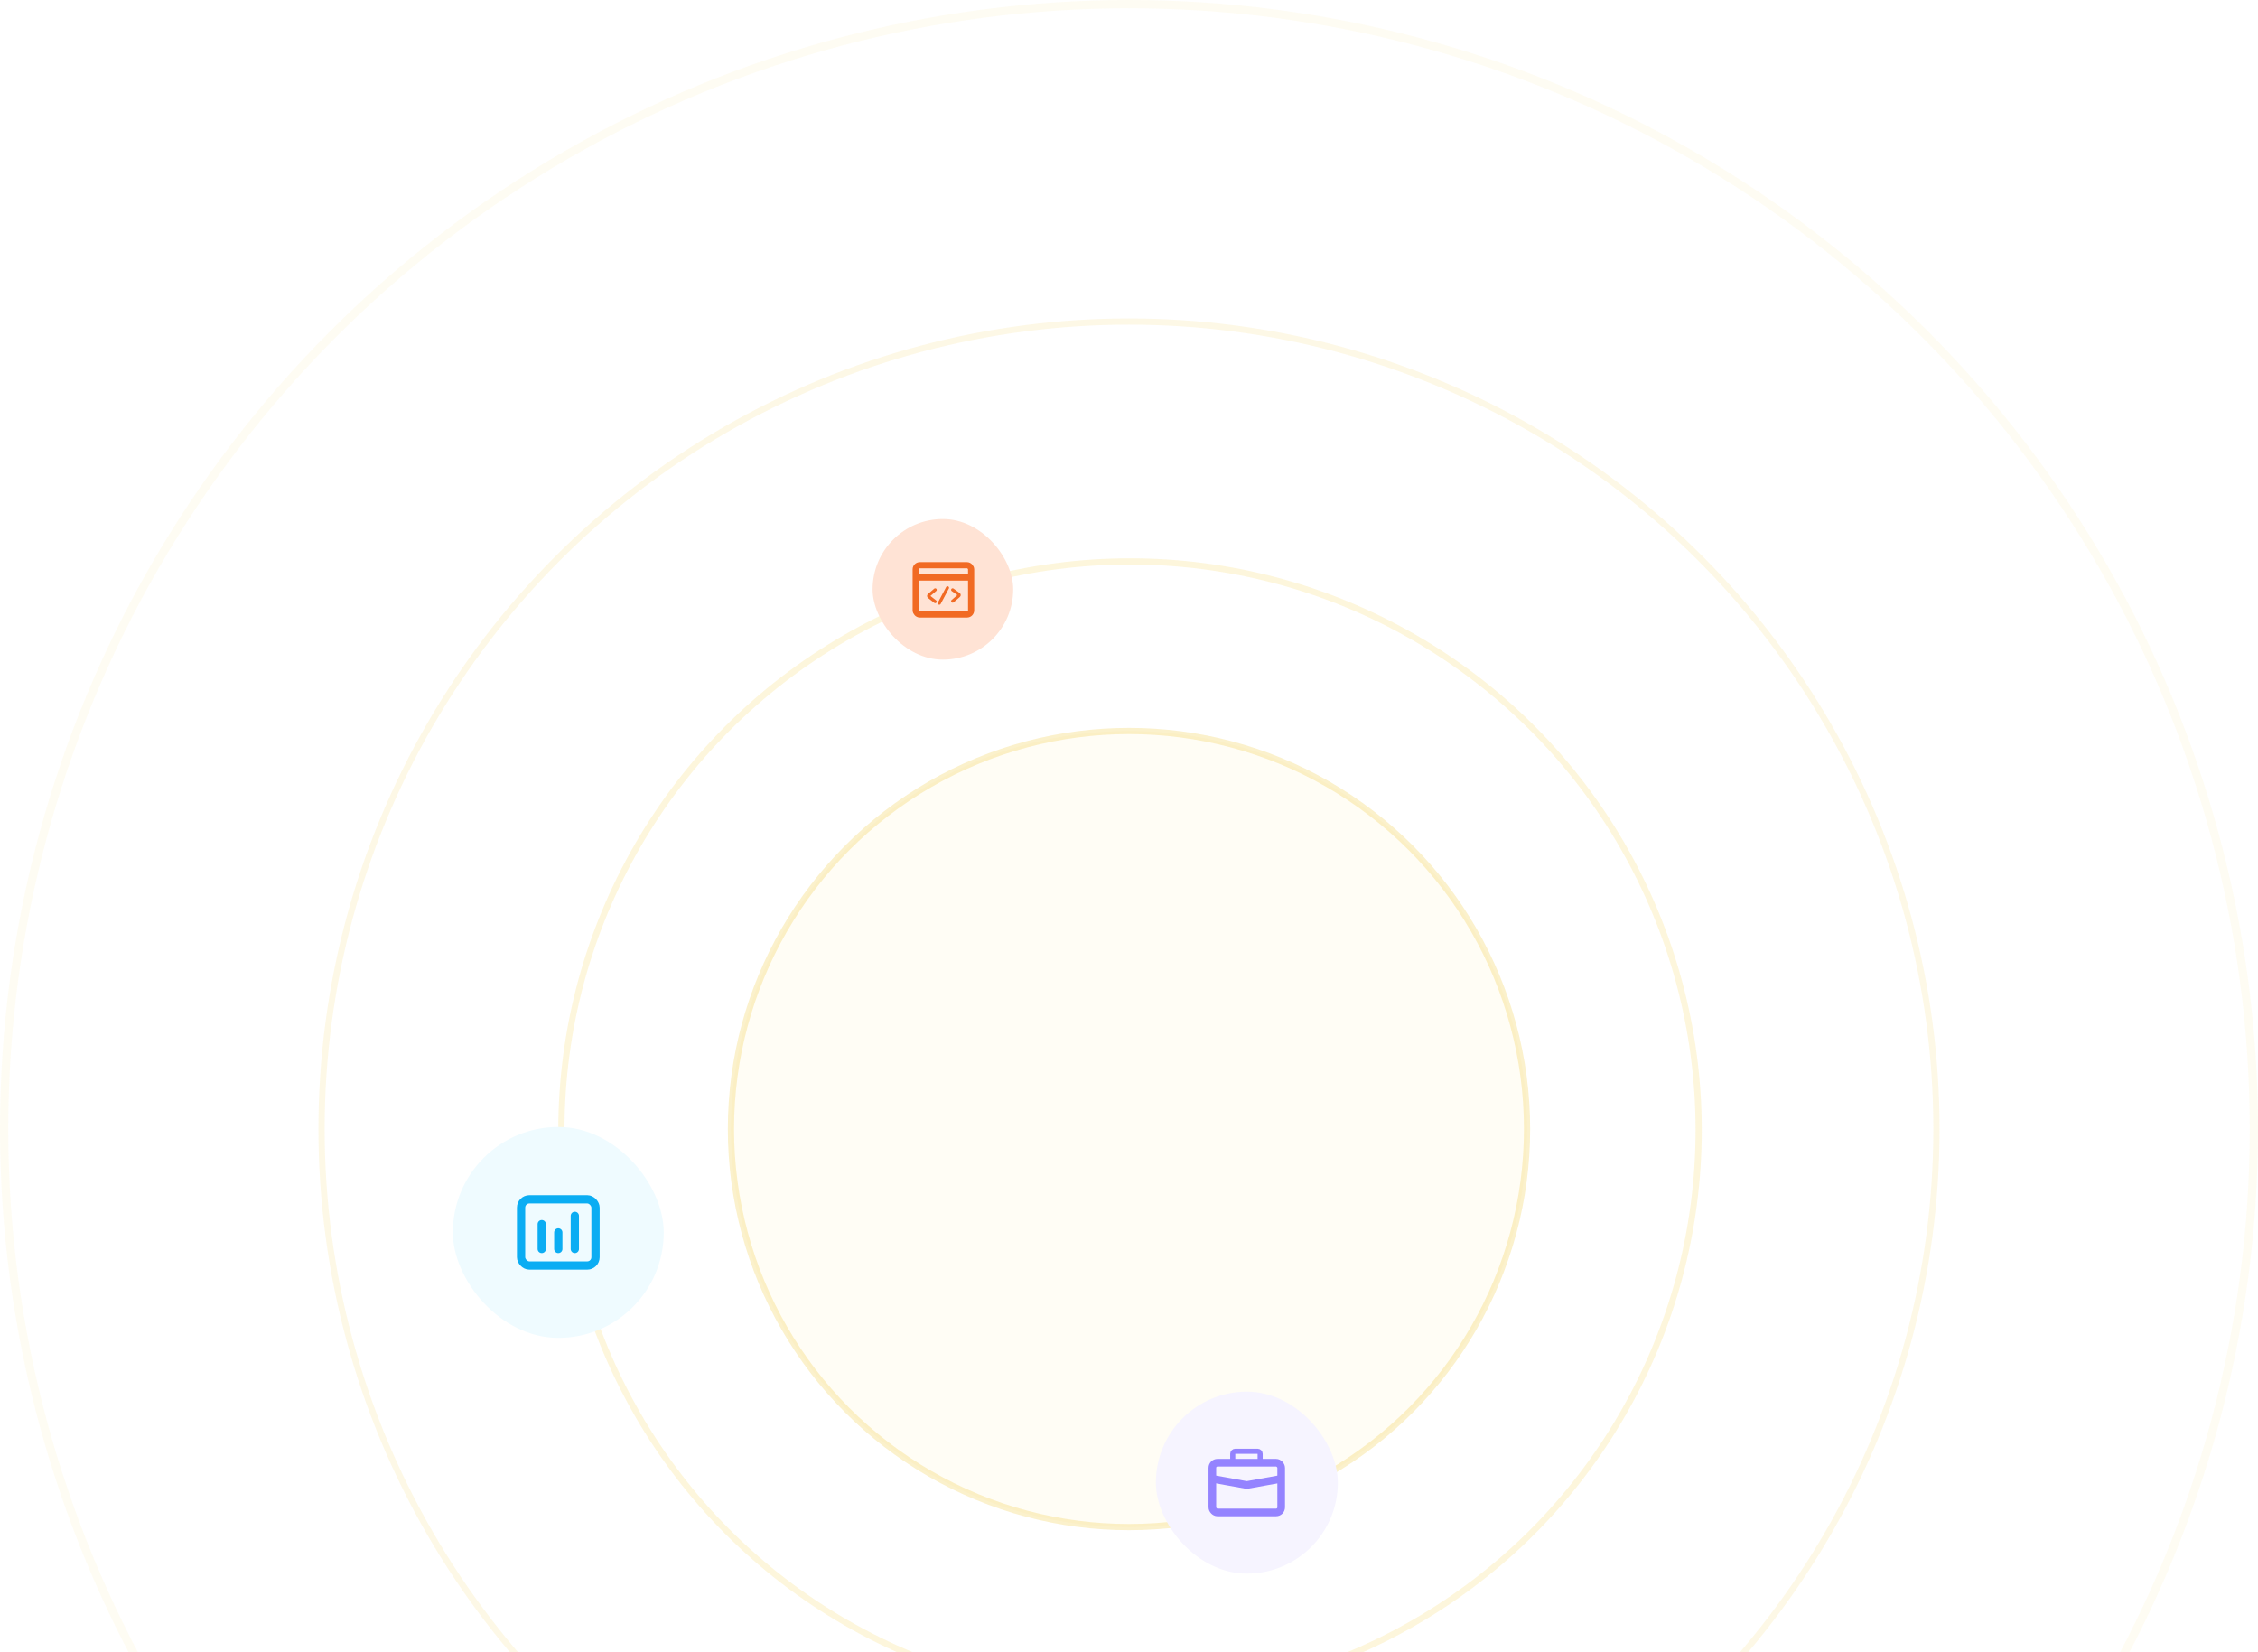<svg width="1092" height="799" viewBox="0 0 1092 799" fill="none" xmlns="http://www.w3.org/2000/svg">
<circle opacity="0.2" cx="546" cy="546" r="192.5" fill="#FFF5D0" stroke="#ECBB00" stroke-width="3"/>
<circle opacity="0.14" cx="546.5" cy="546.5" r="275" stroke="#ECBB00" stroke-width="3"/>
<circle opacity="0.1" cx="546" cy="546" r="390.5" stroke="#ECBB00" stroke-width="3"/>
<circle opacity="0.05" cx="546" cy="546" r="544" stroke="#ECBB00" stroke-width="4"/>
<g filter="url(#filter0_d_480_1591)">
<rect x="219" y="545" width="102" height="102" rx="51" fill="#EFFBFF"/>
<path d="M262 592L262 604" stroke="#0BADF3" stroke-width="4" stroke-linecap="round" stroke-linejoin="round"/>
<path d="M270 596V604" stroke="#0BADF3" stroke-width="4" stroke-linecap="round" stroke-linejoin="round"/>
<path d="M278 588V604" stroke="#0BADF3" stroke-width="4" stroke-linecap="round" stroke-linejoin="round"/>
<rect x="252" y="580" width="36" height="32" rx="4" stroke="#0BADF3" stroke-width="4"/>
</g>
<g filter="url(#filter1_d_480_1591)">
<rect x="559" y="673" width="88" height="88" rx="44" fill="#F6F4FF"/>
<rect x="586.31" y="707.375" width="33.285" height="24.039" rx="2.466" stroke="#9483FF" stroke-width="3.698"/>
<path d="M596.173 706.142V703.06C596.173 702.38 596.725 701.828 597.406 701.828H608.192C608.873 701.828 609.425 702.38 609.425 703.06V706.142" stroke="#9483FF" stroke-width="2.466"/>
<path d="M587.543 715.388L602.952 718.161L618.362 715.388" stroke="#9483FF" stroke-width="3.698"/>
</g>
<g filter="url(#filter2_d_480_1591)">
<rect x="422" y="251" width="68" height="68" rx="34" fill="#FFE3D5"/>
<rect x="442.847" y="273.336" width="26.803" height="23.825" rx="1.985" stroke="#F16A23" stroke-width="2.978"/>
<line x1="443.839" y1="279.292" x2="468.656" y2="279.292" stroke="#F16A23" stroke-width="2.978"/>
<path d="M460.716 290.708L463.709 288.142C463.954 287.933 463.937 287.549 463.675 287.362L460.716 285.248" stroke="#F16A23" stroke-width="1.489" stroke-linecap="round"/>
<path d="M452.278 285.248L449.263 287.833C449.025 288.036 449.033 288.406 449.279 288.6L452.278 290.956" stroke="#F16A23" stroke-width="1.489" stroke-linecap="round"/>
<path d="M458.233 284.255L454.263 291.701" stroke="#F16A23" stroke-width="1.489" stroke-linecap="round"/>
</g>
<defs>
<filter id="filter0_d_480_1591" x="195" y="521" width="150" height="150" filterUnits="userSpaceOnUse" color-interpolation-filters="sRGB">
<feFlood flood-opacity="0" result="BackgroundImageFix"/>
<feColorMatrix in="SourceAlpha" type="matrix" values="0 0 0 0 0 0 0 0 0 0 0 0 0 0 0 0 0 0 127 0" result="hardAlpha"/>
<feOffset/>
<feGaussianBlur stdDeviation="12"/>
<feComposite in2="hardAlpha" operator="out"/>
<feColorMatrix type="matrix" values="0 0 0 0 0 0 0 0 0 0 0 0 0 0 0 0 0 0 0.1 0"/>
<feBlend mode="normal" in2="BackgroundImageFix" result="effect1_dropShadow_480_1591"/>
<feBlend mode="normal" in="SourceGraphic" in2="effect1_dropShadow_480_1591" result="shape"/>
</filter>
<filter id="filter1_d_480_1591" x="540.793" y="654.793" width="124.414" height="124.414" filterUnits="userSpaceOnUse" color-interpolation-filters="sRGB">
<feFlood flood-opacity="0" result="BackgroundImageFix"/>
<feColorMatrix in="SourceAlpha" type="matrix" values="0 0 0 0 0 0 0 0 0 0 0 0 0 0 0 0 0 0 127 0" result="hardAlpha"/>
<feOffset/>
<feGaussianBlur stdDeviation="9.103"/>
<feComposite in2="hardAlpha" operator="out"/>
<feColorMatrix type="matrix" values="0 0 0 0 0 0 0 0 0 0 0 0 0 0 0 0 0 0 0.1 0"/>
<feBlend mode="normal" in2="BackgroundImageFix" result="effect1_dropShadow_480_1591"/>
<feBlend mode="normal" in="SourceGraphic" in2="effect1_dropShadow_480_1591" result="shape"/>
</filter>
<filter id="filter2_d_480_1591" x="410.088" y="239.088" width="91.825" height="91.825" filterUnits="userSpaceOnUse" color-interpolation-filters="sRGB">
<feFlood flood-opacity="0" result="BackgroundImageFix"/>
<feColorMatrix in="SourceAlpha" type="matrix" values="0 0 0 0 0 0 0 0 0 0 0 0 0 0 0 0 0 0 127 0" result="hardAlpha"/>
<feOffset/>
<feGaussianBlur stdDeviation="5.956"/>
<feComposite in2="hardAlpha" operator="out"/>
<feColorMatrix type="matrix" values="0 0 0 0 0 0 0 0 0 0 0 0 0 0 0 0 0 0 0.1 0"/>
<feBlend mode="normal" in2="BackgroundImageFix" result="effect1_dropShadow_480_1591"/>
<feBlend mode="normal" in="SourceGraphic" in2="effect1_dropShadow_480_1591" result="shape"/>
</filter>
</defs>
</svg>
